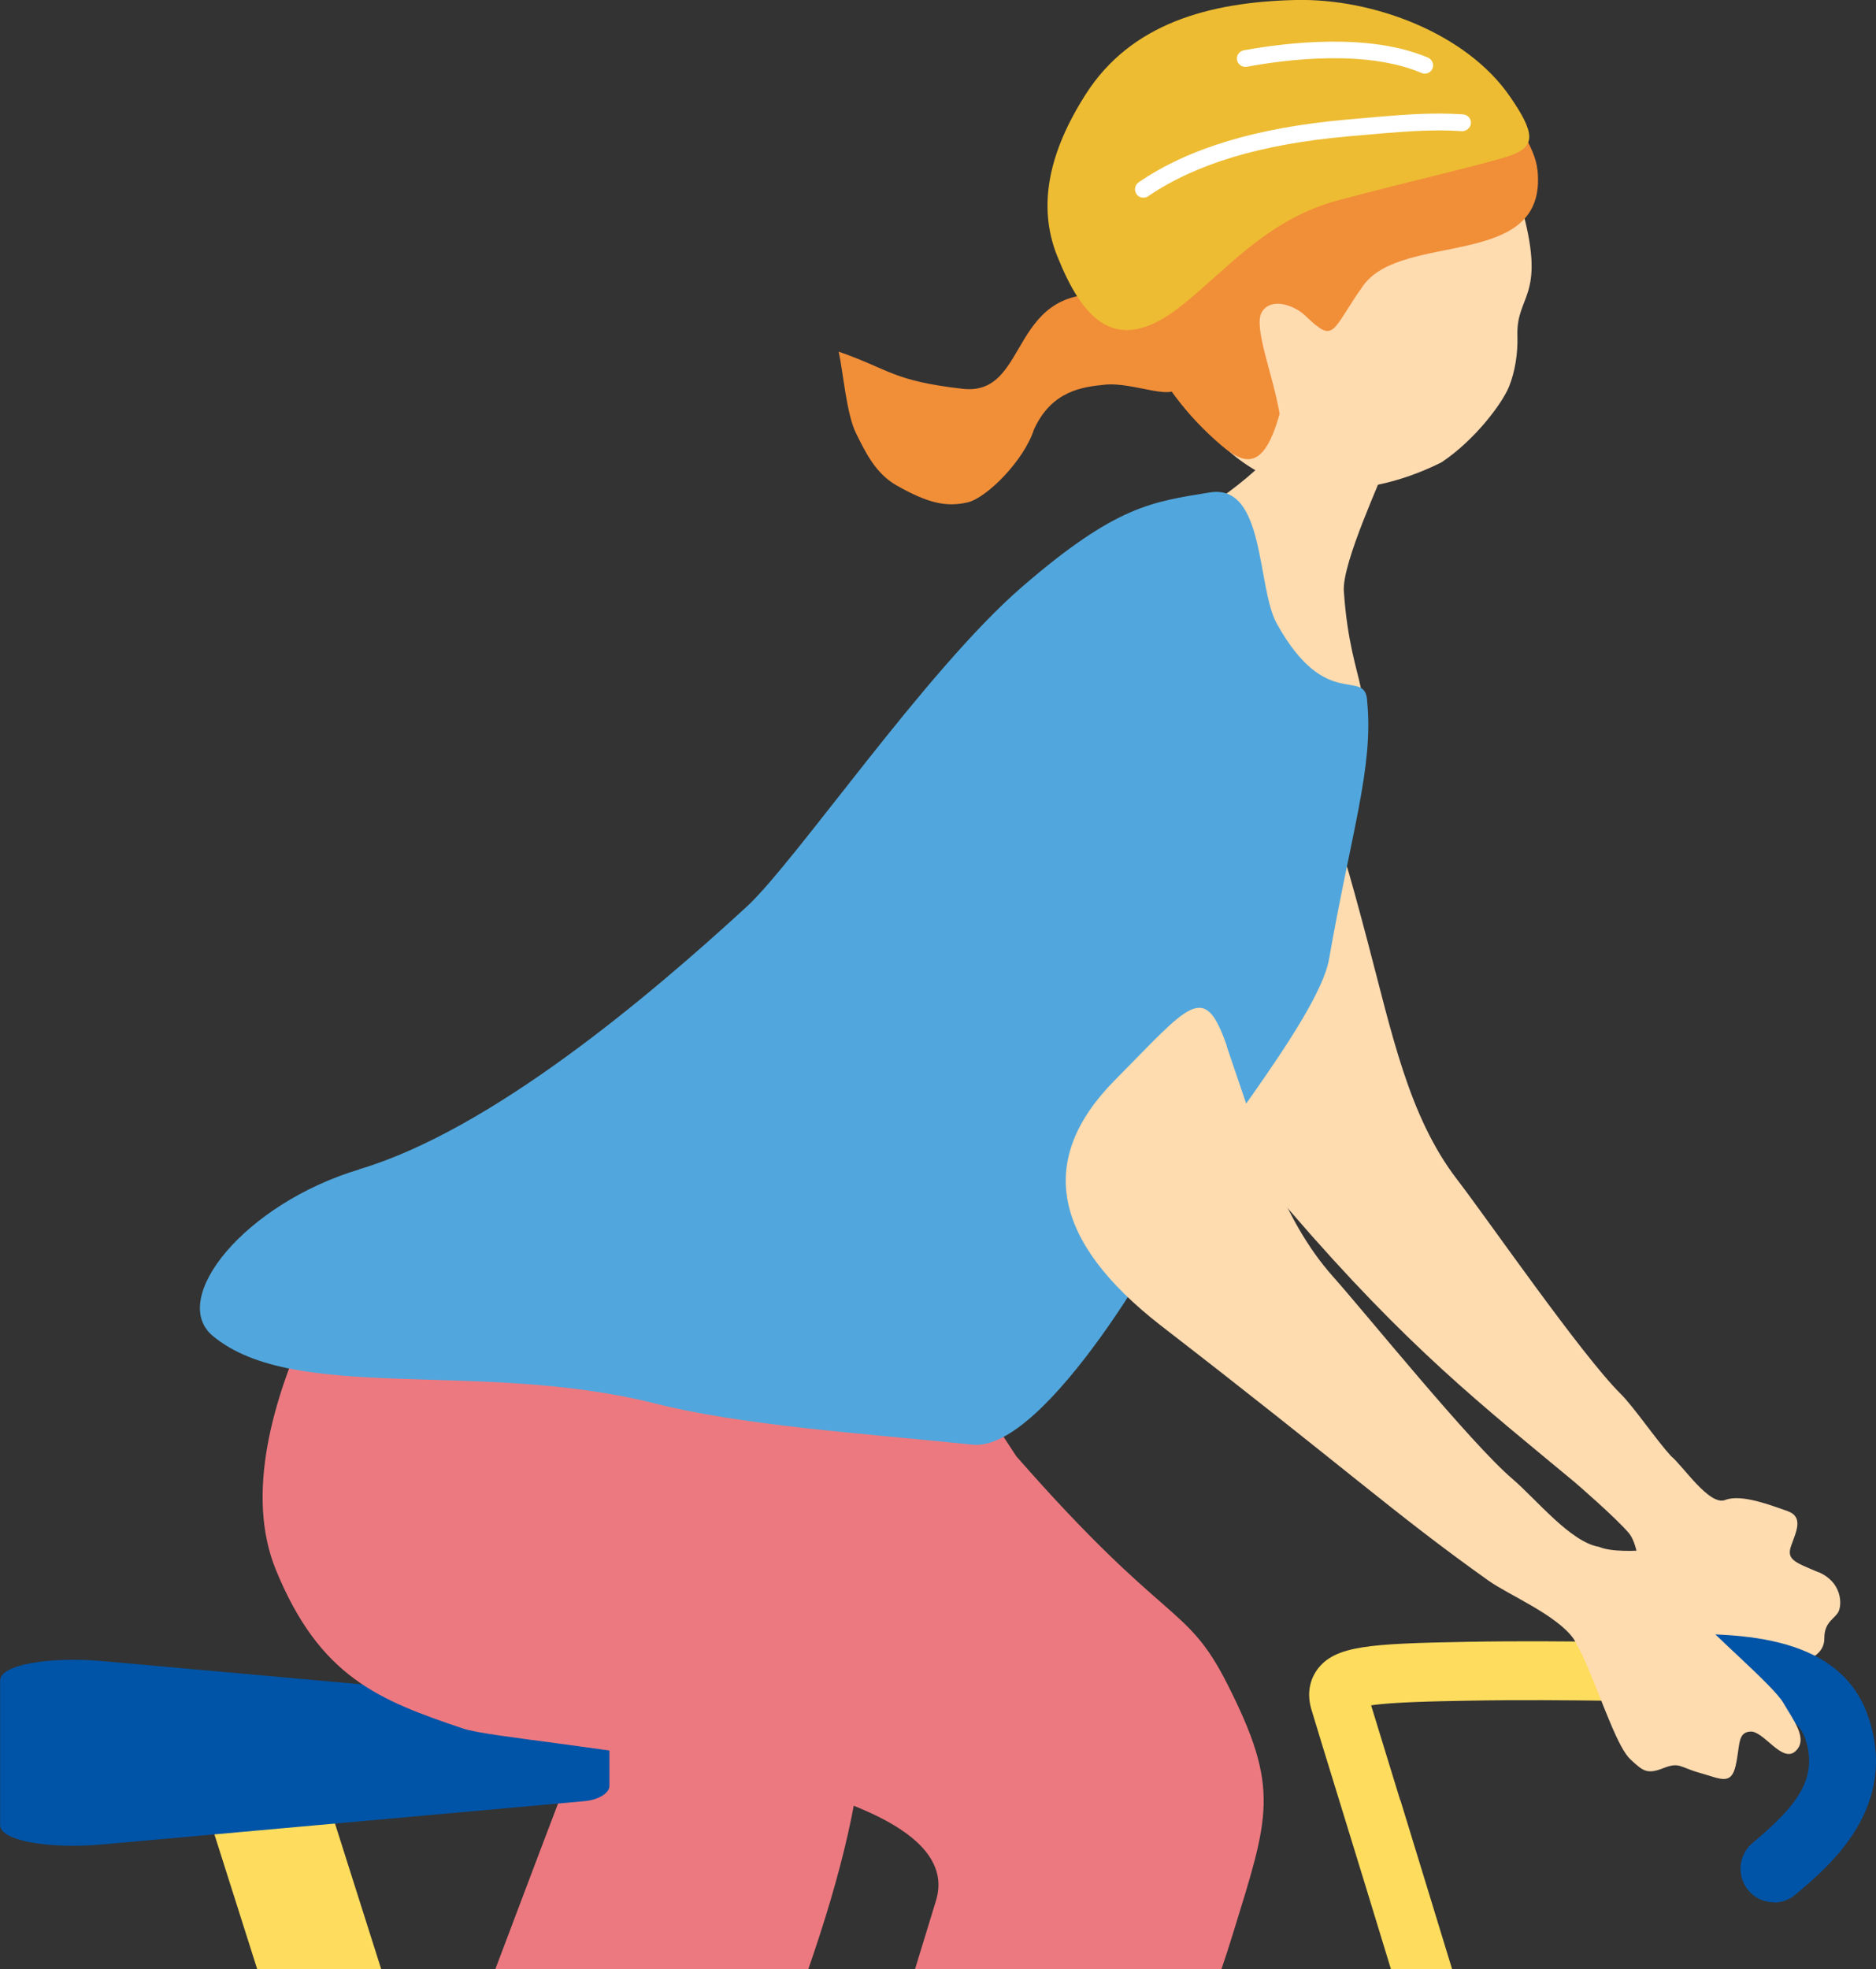 <svg width="81" height="85" viewBox="0 0 81 85" fill="none" xmlns="http://www.w3.org/2000/svg">
<rect x="0" y="0" width="81" height="85" fill="#333333" stroke="none"/>
<g id="_&#227;&#131;&#172;&#227;&#130;&#164;&#227;&#131;&#164;&#227;&#131;&#188;_2" clip-path="url(#clip0_1_55)">
<path id="Vector" d="M78.51 67.86C77.501 67.428 77.12 67.325 77.338 66.711C77.555 66.103 77.882 65.471 77.181 65.221C76.48 64.978 75.18 64.468 74.491 64.741C73.802 65.015 72.654 63.251 72.152 62.85C71.482 62.114 70.557 60.74 69.971 60.157C68.273 58.472 64.211 52.593 62.9 50.891C60.815 48.173 60.09 44.567 59.044 40.621C58.277 37.727 57.666 35.49 57.056 34.486C56.349 33.076 53.823 37.526 51.901 41.472C50.16 45.035 51.846 47.796 55.678 52.24C60.839 58.229 64.036 60.686 67.97 63.957C68.109 64.072 69.796 65.537 70.333 66.176C70.66 66.565 70.853 67.599 70.805 68.717C70.756 69.836 70.376 71.435 72.146 72.074C73.917 72.718 74.129 73.442 74.697 73.241C75.265 73.034 76.238 73.046 76.365 72.566C76.498 72.086 77.229 72.031 77.64 71.837C78.051 71.642 78.776 71.429 78.77 70.706C78.764 69.982 79.254 69.861 79.392 69.538C79.531 69.216 79.525 68.286 78.516 67.854L78.51 67.86Z" fill="#FFDBB0"/>
<path id="Vector_2" d="M37.27 73.977C37.246 71.174 28.483 66.748 27.516 69.07C26.597 71.277 23.992 78.069 21.382 85.006H34.895C36.303 80.957 37.294 77.035 37.264 73.977H37.27Z" fill="#ED7980"/>
<g id="Group">
<path id="Vector_3" d="M13.779 76.549L8.92 78.111L11.108 85H16.462L13.779 76.549Z" fill="#FEDC5E"/>
<path id="Vector_4" d="M26.313 77.084C26.313 77.394 25.842 77.686 25.243 77.74L4.442 79.607C2.109 79.814 0.006 79.455 0.006 78.774V72.53C0.006 71.855 2.109 71.49 4.442 71.697L25.243 73.563C25.848 73.618 26.313 73.91 26.313 74.22V77.078V77.084Z" fill="#0054A7"/>
<path id="Vector_5" d="M60.458 77.704C59.908 75.91 59.443 74.402 59.201 73.606C60.102 73.466 61.963 73.43 63.389 73.405C65.686 73.363 67.704 73.387 69.33 73.405C70.847 73.424 72.044 73.442 73.005 73.405L72.902 70.864C72.007 70.9 70.841 70.882 69.36 70.864C67.717 70.846 65.674 70.821 63.347 70.864C59.135 70.943 57.642 71.022 56.875 72.061C56.675 72.335 56.373 72.919 56.615 73.758C56.724 74.129 57.28 75.947 58.053 78.452C58.657 80.409 59.371 82.744 60.059 85H62.7C61.945 82.519 61.129 79.874 60.465 77.698L60.458 77.704Z" fill="#FEDC5E"/>
<path id="Vector_6" d="M76.588 82.106C76.177 82.106 75.766 81.93 75.482 81.583C74.975 80.969 75.059 80.057 75.67 79.546C77.591 77.941 78.522 76.749 77.942 75.035C77.513 73.77 75.615 73.284 71.754 73.454C70.986 73.484 70.285 72.87 70.255 72.074C70.219 71.277 70.835 70.596 71.627 70.566C75.44 70.396 79.507 70.681 80.668 74.104C82.003 78.032 78.963 80.568 77.507 81.784C77.241 82.009 76.915 82.118 76.588 82.118V82.106Z" fill="#0054A7"/>
</g>
<g id="Group_2">
<path id="Vector_7" d="M53.2 83.571C54.802 78.373 55.297 77.23 52.983 72.669C51.2 69.155 50.384 70.274 43.881 62.856C38.545 54.751 38.557 53.998 33.855 53.043C26.229 52.654 16.952 50.751 16.952 50.751C16.807 51.115 9.234 61.221 11.912 67.757C13.809 72.39 16.354 73.381 20.004 74.609C22.228 75.357 42.147 76.366 40.412 82.039C40.098 83.073 39.796 84.058 39.506 85H52.735C52.91 84.489 53.067 84.009 53.2 83.565V83.571Z" fill="#ED7980"/>
<path id="Vector_8" d="M61.002 17.438C60.761 17.334 56.929 15.796 56.639 15.632C56.397 15.96 55.986 18.198 54.983 19.475C53.847 20.922 50.716 22.94 48.903 23.646C47.054 24.369 50.293 27.798 51.061 29.58C52.433 32.76 56.355 38.384 58.047 35.964C58.337 35.55 59.129 31.574 58.748 29.653C58.597 28.893 58.168 27.701 58.023 25.506C57.944 24.272 59.709 20.551 59.788 20.168C60.005 19.116 60.845 17.803 61.002 17.438Z" fill="#FFDBB0"/>
<path id="Vector_9" d="M15.52 50.465C21.237 48.756 28.029 42.999 32.23 39.144C34.375 37.168 39.965 28.929 44.129 25.33C48.202 21.809 49.749 21.663 52.227 21.256C54.639 20.855 54.252 25.33 55.128 26.917C57.28 30.796 58.966 28.753 59.032 30.291C59.304 33.112 58.349 35.891 57.382 41.406C56.923 44.032 51.285 50.69 50.94 51.949C50.656 53 45.15 62.722 41.978 62.352C37.191 61.859 32.091 61.537 28.253 60.57C20.723 58.673 12.739 60.607 9.192 57.664C7.264 56.065 10.546 51.961 15.52 50.471V50.465Z" fill="#51A7DD"/>
<path id="Vector_10" d="M52.965 45.157C54.294 49.012 55.285 52.556 57.564 55.11C58.996 56.715 63.48 62.273 65.293 63.823C66.357 64.735 67.807 66.559 69.046 66.766C69.53 66.985 70.714 66.96 71.107 66.887C71.79 66.766 73.452 66.65 74.455 66.596C75.458 66.541 75.954 66.936 75.821 67.477C75.688 68.018 74.866 67.903 73.482 68.353C72.098 68.803 72.829 69.052 73.276 69.709C73.73 70.365 76.552 72.73 76.993 73.49C77.434 74.25 78.093 75.065 77.519 75.588C76.945 76.111 76.153 74.706 75.579 74.737C75.005 74.767 75.138 75.351 74.939 76.214C74.739 77.078 74.28 76.767 73.403 76.524C72.527 76.281 72.527 76.038 71.814 76.318C71.095 76.603 70.926 76.421 70.4 75.941C69.874 75.46 69.258 73.642 68.623 72.128C68.4 71.593 68.188 71.143 67.958 70.754C67.239 69.709 65.118 68.833 64.254 68.213C60.09 65.246 58.271 63.507 50.1 57.196C45.477 53.59 44.715 50.07 48.142 46.616C51.375 43.351 51.992 42.312 52.971 45.145L52.965 45.157Z" fill="#FFDBB0"/>
<path id="Vector_11" d="M36.212 15.182C36.412 16.088 36.545 17.851 36.956 18.69C37.367 19.529 37.814 20.441 38.702 20.946C40.08 21.73 40.872 21.895 41.784 21.682C42.594 21.493 44.208 19.888 44.643 18.538C45.416 16.842 46.77 16.702 47.689 16.605C48.988 16.465 50.855 17.444 50.904 16.532C51.037 13.857 49.81 13.03 48.299 12.787C43.434 11.996 44.576 17.128 41.561 16.781C38.545 16.435 38.448 15.96 36.224 15.182H36.212Z" fill="#F18E38"/>
<path id="Vector_12" d="M51.049 16.83C52.348 19.45 54.59 20.897 56.566 21.086C58.543 21.274 60.446 20.849 62.241 19.955C63.698 18.982 64.87 17.395 65.154 16.69C65.414 16.045 65.541 15.261 65.517 14.495C65.462 12.713 66.737 12.866 65.764 9.187C65.468 8.068 63.474 2.882 58.174 2.098C53.514 1.405 48.335 11.339 51.055 16.824L51.049 16.83Z" fill="#FFDBB0"/>
<path id="Vector_13" d="M66.375 7.302C66.32 6.518 65.317 4.584 63.752 3.764C61.812 2.742 61.951 1.289 59.8 0.663C56.796 -0.213 53.738 0.219 52.62 0.748C50.215 1.891 49.278 2.998 48.813 4.378C48.347 5.758 46.419 13.875 52.759 19.244C53.774 20.101 54.584 20.265 55.249 17.863C54.965 16.155 54.095 14.094 54.487 13.461C54.88 12.829 55.871 13.151 56.379 13.644C57.654 14.872 57.467 14.282 58.857 12.331C60.555 9.953 66.871 11.704 66.381 7.308L66.375 7.302Z" fill="#F18E38"/>
<path id="Vector_14" d="M45.646 11.048C46.746 13.796 48.172 15.37 50.88 13.297C52.886 11.753 54.627 9.491 57.775 8.646C60.869 7.819 64.35 7.029 65.251 6.7C66.308 6.317 66.284 5.74 65.19 4.159C63.311 1.435 59.292 -0.079 55.932 2.35834e-06C52.185 0.091 48.825 1.021 46.879 4.068C45.301 6.536 44.776 8.871 45.646 11.048Z" fill="#EDBC32"/>
<path id="Vector_15" d="M49.363 8.53C49.248 8.53 49.133 8.476 49.067 8.372C48.958 8.208 49 7.983 49.163 7.868C51.327 6.39 54.258 5.509 58.132 5.162C60.525 4.949 61.721 4.84 63.172 4.937C63.371 4.949 63.522 5.119 63.51 5.32C63.498 5.521 63.305 5.667 63.13 5.661C61.734 5.569 60.555 5.679 58.198 5.886C54.457 6.22 51.635 7.065 49.574 8.47C49.514 8.512 49.441 8.53 49.375 8.53H49.363Z" fill="white"/>
<path id="Vector_16" d="M61.516 3.18C61.468 3.18 61.419 3.168 61.377 3.15C59.02 2.146 55.636 2.548 53.829 2.882C53.635 2.912 53.448 2.785 53.412 2.59C53.376 2.396 53.508 2.207 53.702 2.171C55.587 1.83 59.129 1.411 61.655 2.487C61.836 2.566 61.927 2.779 61.848 2.961C61.788 3.101 61.655 3.18 61.516 3.18Z" fill="white"/>
</g>
</g>
<defs>
<clipPath id="clip0_1_55">
<rect width="81" height="85" fill="white"/>
</clipPath>
</defs>
</svg>

